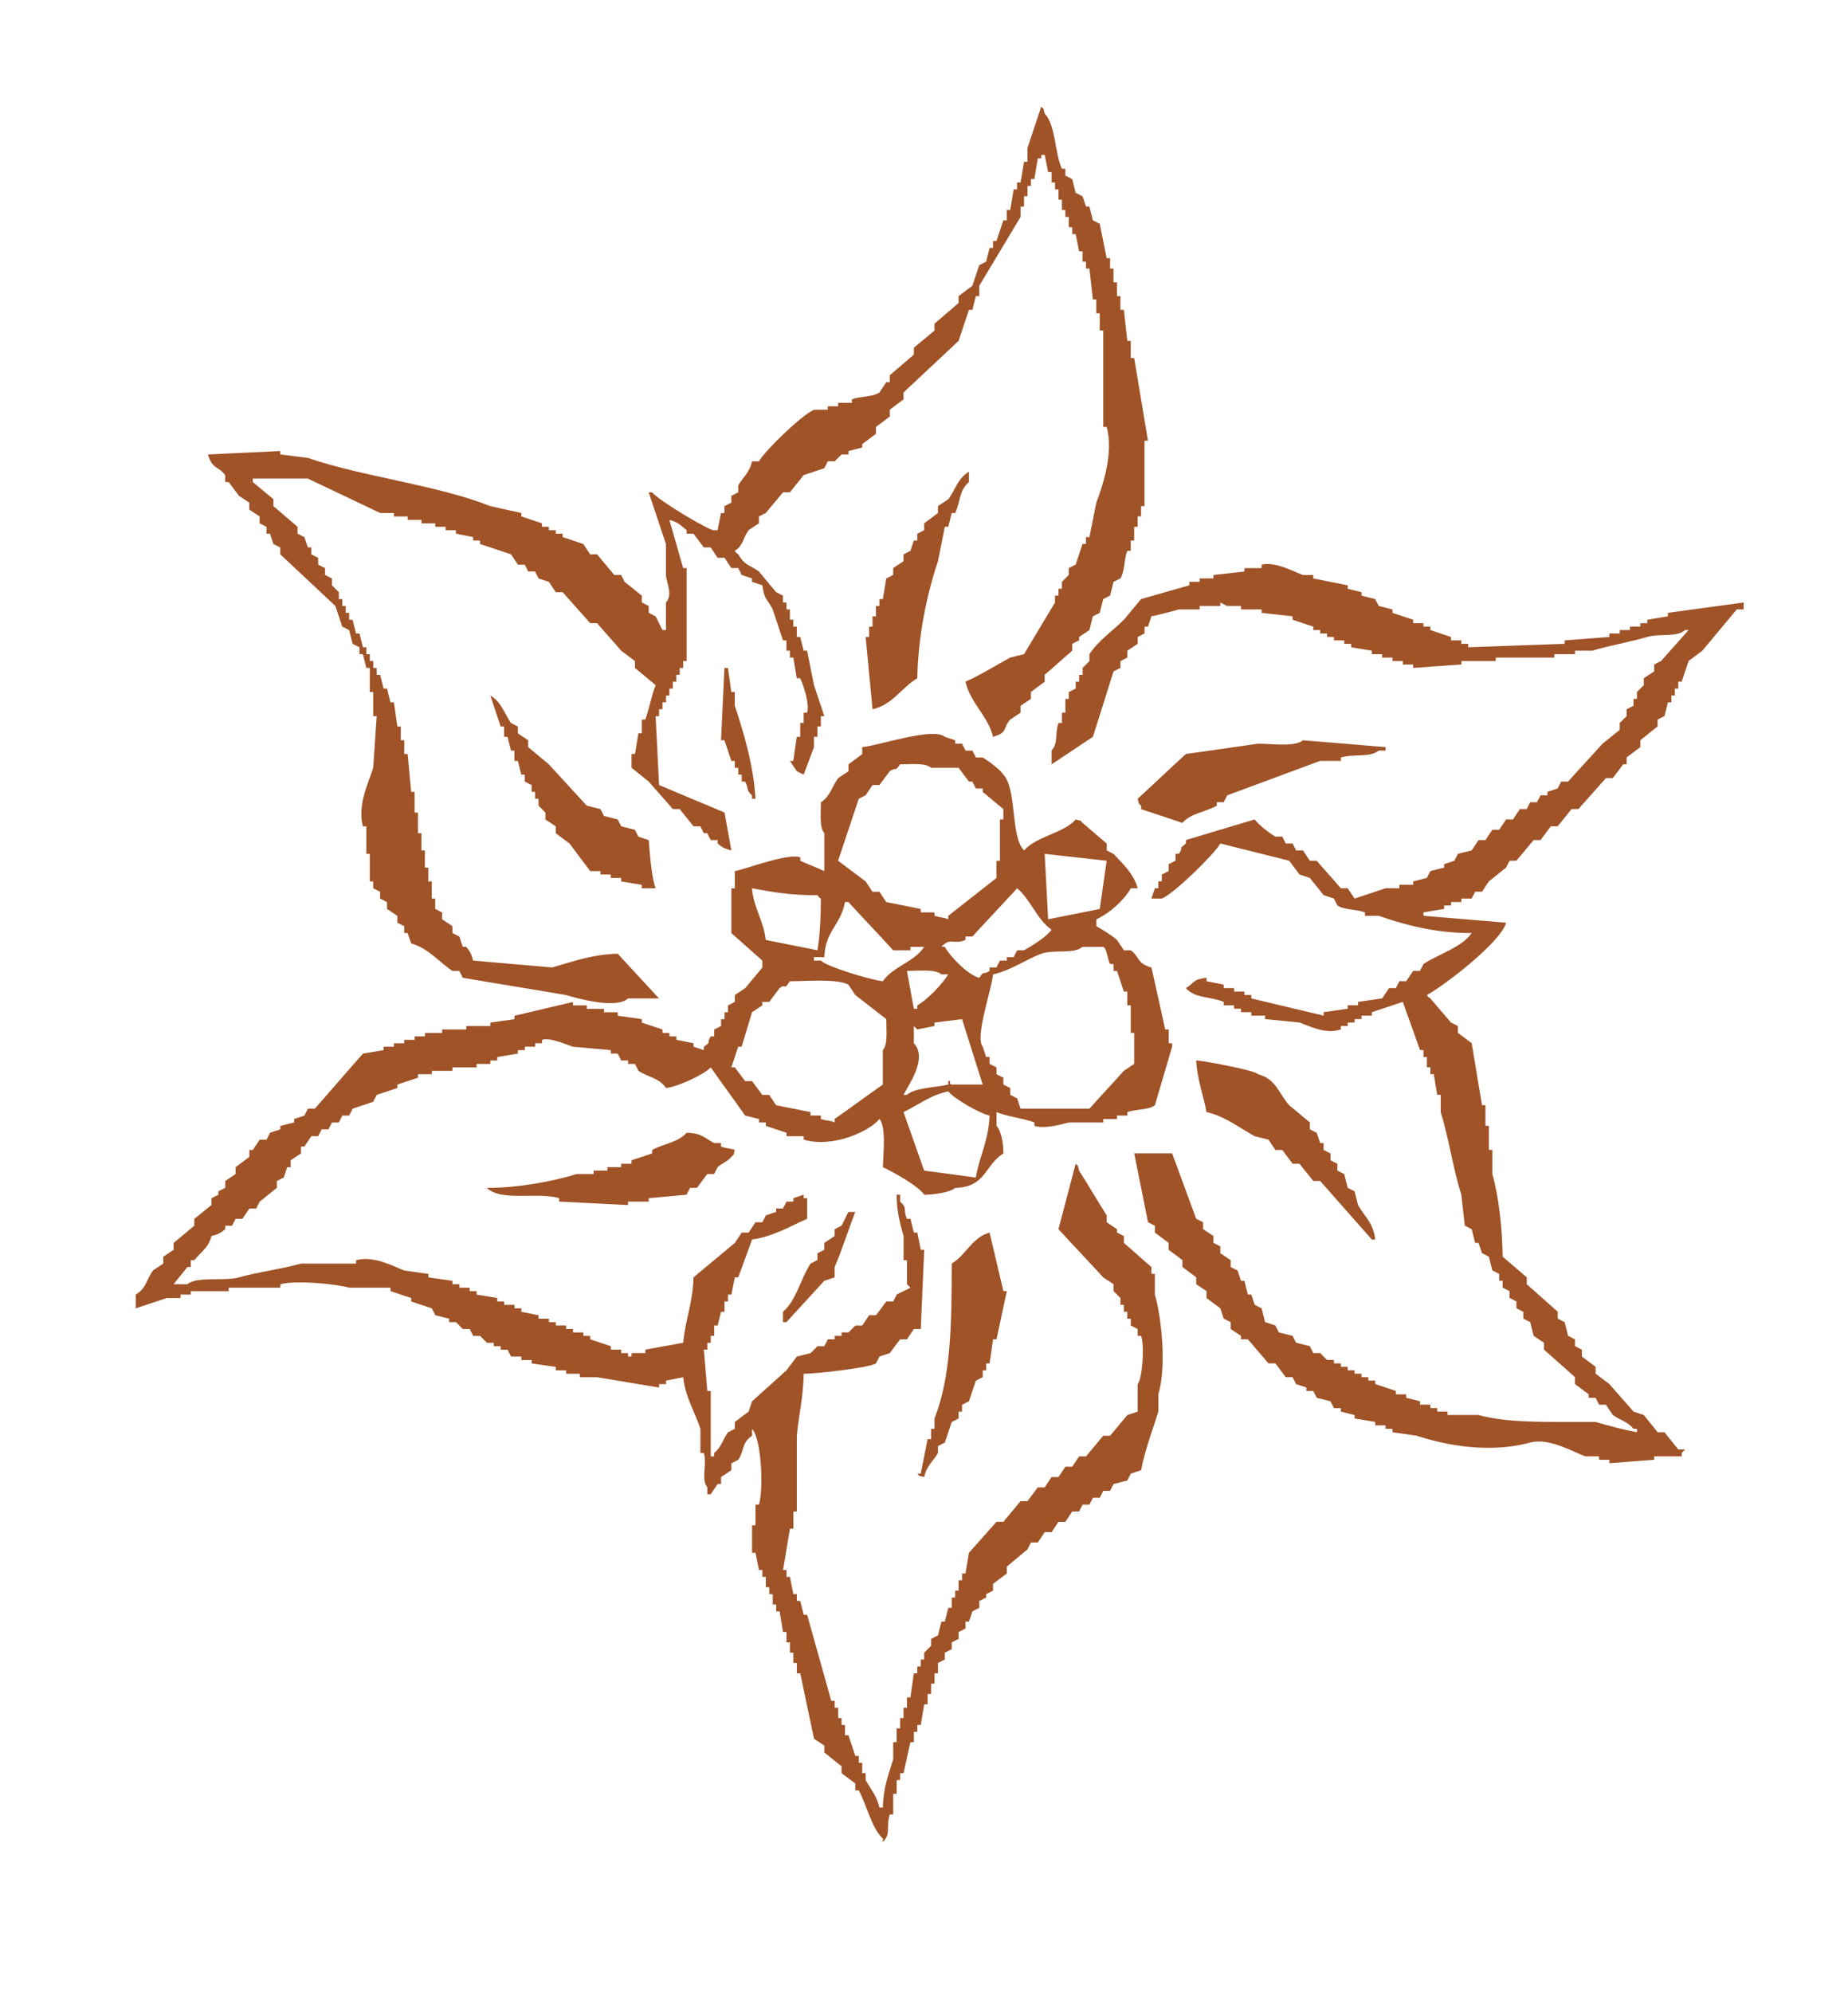 <?xml version="1.0" encoding="UTF-8"?>
<svg id="Ebene_1" xmlns="http://www.w3.org/2000/svg" version="1.1" viewBox="0 0 536.7 578.5">
  <!-- Generator: Adobe Illustrator 29.2.1, SVG Export Plug-In . SVG Version: 2.1.0 Build 116)  -->
  <defs>
    <style>
      .st0 {
        fill: #9f5327;
        fill-rule: evenodd;
      }
    </style>
  </defs>
  <path class="st0" d="M65.4,138v2h1c1,1.3,2,2.7,3,4,1,.7,2,1.3,3,2v2c1,.7,2,1.3,3,2v2c.7.3,1.3.7,2,1v2h1c.3,1,.7,2,1,3,.7.3,1.3.7,2,1v2c5.3,5,10.7,10,16,15,.7,2,1.3,4,2,6,.7.3,1.3.7,2,1,.3,1.3.7,2.7,1,4,.7.3,1.3.7,2,1v2h1c.3,1.3.7,2.7,1,4h1v7h1v7h1c-.3,5-.7,10-1,15-1.2,3.9-4.7,10.8-3,17h1v8h1v8h1v2c.7.3,1.3.7,2,1v2c.7.3,1.3.7,2,1v2c1,.7,2,1.3,3,2v2c.7.3,1.3.7,2,1v2h1c.3,1,.7,2,1,3,5,1.4,8.2,5.5,12,8h2c.3.7.7,1.3,1,2,10,1.7,20,3.3,30,5,2.9.9,14.6,4.2,18,1h9c-4-4.3-8-8.7-12-13-7.3.2-13.2,2.3-19,4-7.7-.7-15.3-1.3-23-2-.6-2.2-.8-2.5-2-4h-1c-.3-1-.7-2-1-3-.7-.3-1.3-.7-2-1v-2c-1-.7-2-1.3-3-2v-2c-.7-.3-1.3-.7-2-1v-3h-1v-5h-1v-4h-1v-5h-1v-5h-1v-6h-1v-6h-1c-.3-3.7-.7-7.3-1-11h-1v-4h-1v-4h-1c-.3-2.3-.7-4.7-1-7h-1c-.3-1.3-.7-2.7-1-4h-1c-.3-1.3-.7-2.7-1-4h-1v-2h-1v-2h-1v-2h-1v-2h-1c-.3-1.3-.7-2.7-1-4h-1c-.3-1.3-.7-2.7-1-4h-1v-2h-1v-2h-1v-2h-1v-2l-2-2v-2c-.7-.3-1.3-.7-2-1v-2c-.7-.3-1.3-.7-2-1v-2c-.7-.3-1.3-.7-2-1v-2h-1c-.3-1-.7-2-1-3-.7-.3-1.3-.7-2-1v-2c-2.3-2-4.7-4-7-6v-2c-2-1.7-4-3.3-6-5v-1h16c7,3.3,14,6.7,21,10h4v1h4v1h4v1h4v1h3v1h3v1c1.7.3,3.3.7,5,1v1h2v1c3,1,6,2,9,3,.7,1,1.3,2,2,3h2c.3.7.7,1.3,1,2h2c.3.7.7,1.3,1,2,1,.3,2,.7,3,1,.7,1,1.3,2,2,3h2c2.7,3,5.3,6,8,9h2c2.3,2.7,4.7,5.3,7,8,1.3,1,2.7,2,4,3v2c2,1.7,4,3.3,6,5-1.3,3.3-1.7,6.4-3,10h-1v4h-1c-.3,2-.7,4-1,6h-1v4c1.7,1.3,3.3,2.7,5,4,2.3,2.7,4.7,5.3,7,8h2c1.3,1.7,2.7,3.3,4,5h2c.3.7.7,1.3,1,2h1c.3.7.7,1.3,1,2h2v1c1.5,1.2,1.8,1.4,4,2-.7-3.7-1.3-7.3-2-11-6.3-2.7-12.7-5.3-19-8-.3-6.7-.7-13.3-1-20h1v-2h1v-2h1v-2h1v-2h1v-2h1v-2h1v-2h1v-2h1v-27h-1c-1.3-4.7-2.7-9.3-4-14,2.6.7,3.3,1.6,5,3v1h2c1,1.3,2,2.7,3,4h2c.7,1,1.3,2,2,3h2c.7,1,1.3,2,2,3h2c.3.7.7,1.3,1,2,1,.3,2,.7,3,1v1c1,.3,2,.7,3,1,.6,4.5,1.7,4.2,3,7,1,3,2,6,3,9h1v3h1v2h1c.3,2,.7,4,1,6h1c.8,1.7,2.8,7.3,2,10h-1v3h-1v4h-1c-.3,2.3-.7,4.7-1,7h-1c.7,1,1.3,2,2,3,.7.3,1.3.7,2,1,1-2.7,2-5.3,3-8v-3h1v-3h1v-3h1c-1-3-2-6-3-9-.7-3.3-1.3-6.7-2-10h-1c-.3-1.3-.7-2.7-1-4h-1v-3h-1v-2h-1v-3h-1v-2h-1v-2c-.7-.3-1.3-.7-2-1-1.7-2-3.3-4-5-6-2.9-2.1-4-1.6-6-5-1.1-.9-.2.1-1-1,2.5-1.6,2.3-3.6,4-6,1-.7,2-1.3,3-2v-2c.7-.3,1.3-.7,2-1,1.7-2,3.3-4,5-6h2c1.3-1.7,2.7-3.3,4-5,2-.7,4-1.3,6-2,.3-.7.7-1.3,1-2h2l2-2h2v-1c1.3-.3,2.7-.7,4-1v-1c1.3-1,2.7-2,4-3v-2c1.3-1,2.7-2,4-3v-2c1.3-1,2.7-2,4-3v-2c5.3-5,10.7-10,16-15,1-3,2-6,3-9h1c.3-1.3.7-2.7,1-4h1v-3c4-6.7,8-13.3,12-20v-3h1v-3h1v-3h1v-2h1c.3-2,.7-4,1-6h1v-1h1c.3,1.7.7,3.3,1,5h1v3h1v2h1v3h1v3h1v2h1v3h1v2h1c.3,1.7.7,3.3,1,5h1v3h1v2h1c.3,3,.7,6,1,9h1v4h1v5h1v28h1c2.2,7.6-1.4,17.8-3,22-.7,3.3-1.3,6.7-2,10h-1v2h-1c-.7,2-1.3,4-2,6-.7.3-1.3.7-2,1v2l-2,2v2h-1v2h-1v2c-3,5-6,10-9,15-1.3.3-2.7.7-4,1-4.1,2.2-8.5,5-13,7,1.5,6.4,6.5,9.8,8,16,4.4-1.2,2.7-2.4,5-5,1-.7,2-1.3,3-2v-2c1-.7,2-1.3,3-2v-2c1.3-1,2.7-2,4-3v-2c2.7-2.3,5.3-4.7,8-7v-2c.7-.3,1.3-.7,2-1v-1c1-.7,2-1.3,3-2,.3-1.3.7-2.7,1-4,.7-.3,1.3-.7,2-1,.3-1.3.7-2.7,1-4,.7-.3,1.3-.7,2-1,.3-1.3.7-2.7,1-4,.7-.3,1.3-.7,2-1,1.3-2.1,1-5.5,2-8h1v-3h1v-4h1v-3h1v-3h1v-19h1c-1.3-8-2.7-16-4-24h-1v-5h-1c-.3-3-.7-6-1-9h-1v-4h-1v-4h-1v-4h-1v-3h-1c-.7-3.3-1.3-6.7-2-10-.7-.3-1.3-.7-2-1-.3-1.3-.7-2.7-1-4h-1c-.3-1-.7-2-1-3-.7-.3-1.3-.7-2-1-.3-1.3-.7-2.7-1-4-.7-.3-1.3-.7-2-1v-2h-1c-2.1-4.5-1.8-12.8-5-16-.6-2,.1-.9-1-2-1.3,4-2.7,8-4,12v4h-1c-.3,2-.7,4-1,6h-1v2h-1c-.3,2-.7,4-1,6h-1v3h-1c-.7,2-1.3,4-2,6h-1v2h-1c-.3,1.3-.7,2.7-1,4-.7.3-1.3.7-2,1-.7,2-1.3,4-2,6-1.3,1-2.7,2-4,3v2c-2.3,2-4.7,4-7,6v2c-2,1.7-4,3.3-6,5v2c-2.3,2-4.7,4-7,6v2h-1c-.7,1-1.3,2-2,3-2.1,1.4-5.4,1-8,2v1h-4v1h-3v1h-4c-3.5,1.5-14.1,11.7-16,15h-2c-.8,3.5-2.6,4.5-4,7v2c-.7.3-1.3.7-2,1v2c-.7.3-1.3.7-2,1v2h-1c-.3,1.7-.7,3.3-1,5h-1c-.6.6-16-8.5-18-11h-1c1.7,5,3.3,10,5,15v9c.2,2.6,2.1,5.7,0,8v8h-1c-.7-1.3-1.3-2.7-2-4-.7-.3-1.3-.7-2-1v-2c-.7-.3-1.3-.7-2-1v-2c-1.7-1.3-3.3-2.7-5-4-.3-.7-.7-1.3-1-2h-2c-1.7-2-3.3-4-5-6h-2c-.7-1-1.3-2-2-3-2-.7-4-1.3-6-2v-1h-2v-1h-2v-1h-2v-1c-2-.7-4-1.3-6-2v-1c-3-.7-6-1.3-9-2-15.7-6.2-36.5-8.4-53-14-2.7-.3-5.3-.7-8-1v-1c-7,.3-14,.7-21,1,1.2,4.3,3.1,3.4,5,6ZM281.4,137c-3.2,1.9-3.8,5-6,8-1,.7-2,1.3-3,2v2c-1.3,1-2.7,2-4,3v2c-.7.3-1.3.7-2,1v2h-1c-.3,1-.7,2-1,3-.7.3-1.3.7-2,1v2c-1,.7-2,1.3-3,2v2c-.7.3-1.3.7-2,1-.3,2-.7,4-1,6h-1v2h-1v3h-1v3h-1v3h-1c.7,7,1.3,14,2,21,5.9-1.3,8.4-6.3,13-9,.2-12.2,2.8-24.5,6-34,.7-3.3,1.3-6.7,2-10h1c.3-1.3.7-2.7,1-4h1c1.7-3.7,1-6.3,4-9v-3ZM484.4,178v1c-2,.3-4,.7-6,1v1h-2v1h-3v1h-3v1h-3v1c-4.3.3-8.7.7-13,1v1c-9.3.3-18.7.7-28,1v-1h-2v-1h-3v-1c-2-.7-4-1.3-6-2v-1h-2v-1h-3v-1c-2-.7-4-1.3-6-2v-1c-1.3-.3-2.7-.7-4-1-.3-.7-.7-1.3-1-2-1.3-.3-2.7-.7-4-1v-1c-1.3-.3-2.7-.7-4-1v-1c-3.3-.7-6.7-1.3-10-2v-1h-3c-2.5-.9-8.1-4-12-3v1h-5v1c-3,.3-6,.7-9,1v1h-4v1h-3v1c-4.7,1.3-9.3,2.7-14,4-1.7,2-3.3,4-5,6-3.2,3.2-7.5,6.1-10,10v2l-2,2v2h-1v2h-1v2c-.7.3-1.3.7-2,1v2h-1v4h-1v3h-1c-1.1,3.2,0,5.7-2,8v4c4-2.7,8-5.3,12-8,2-6.3,4-12.7,6-19,.7-.3,1.3-.7,2-1v-2c.7-.3,1.3-.7,2-1v-2c1-.7,2-1.3,3-2v-2c.7-.3,1.3-.7,2-1v-2h1c.3-1,.7-2,1-3,2.2-.4,6.2-1.5,8-2h6v-1h6v-1c.7.3,1.3.7,2,1h4v1h6v1c3,.3,6,.7,9,1v1c2,.7,4,1.3,6,2v1h2v1h2v1h2v1h3v1h2v1c2,.3,4,.7,6,1v1h3v1h3v1h3v1h3v1c4.7-.3,9.3-.7,14-1v-1h10v-1h17v-1h6v-1h5c4.6-1.4,11.3-2.6,16-4,3.8-1.1,8.5.2,11-2h1c-2.7,3-5.3,6-8,9-.7.3-1.3.7-2,1v2c-1,.7-2,1.3-3,2v2l-2,2v2h-1v2c-.7.3-1.3.7-2,1v2l-2,2v2c-1.7,1.3-3.3,2.7-5,4-3.3,3.7-6.7,7.3-10,11h-2c-.3.7-.7,1.3-1,2-1,.3-2,.7-3,1v1h-2c-.3.7-.7,1.3-1,2h-2c-.3.7-.7,1.3-1,2h-2c-.7,1-1.3,2-2,3h-2c-.7,1-1.3,2-2,3h-2c-.7,1-1.3,2-2,3h-2c-.7,1-1.3,2-2,3-1.3.3-2.7.7-4,1-.3.7-.7,1.3-1,2-1,.3-2,.7-3,1v1c-1.3.3-2.7.7-4,1-.3.7-.7,1.3-1,2-1.3.3-2.7.7-4,1v1h-4v1h-4c-3,1-6,2-9,3-.7-1-1.3-2-2-3h-2c-2.3-2.7-4.7-5.3-7-8h-2c-.7-1-1.3-2-2-3h-2c-.3-.7-.7-1.3-1-2h-2c-.3-.7-.7-1.3-1-2h-2c-1.6-.9-5-3.5-6-5-6.7,2-13.3,4-20,6v1c-2.7,2.3-.3.2-2,3h-1v2c-.7.3-1.3.7-2,1v2c-.7.3-1.3.7-2,1v2h-1v2h-1c-.3,1-.7,2-1,3h3c3.4-1.3,15.2-12.8,17-16,6.7,1.7,13.3,3.3,20,5,1,1.3,2,2.7,3,4,1,.3,2,.7,3,1,1.3,1.7,2.7,3.3,4,5,1,.3,2,.7,3,1,.3.7.7,1.3,1,2,2.2,1.4,5.3,1,8,2v1h4c7.4,2.6,16.7,5.1,27,5-2.7,4.1-9.8,6.2-14,9-.3.7-.7,1.3-1,2h-2c-.7,1-1.3,2-2,3h-2c-.3.7-.7,1.3-1,2h-2c-.7,1-1.3,2-2,3-2.3.3-4.7.7-7,1v1h-3v1c-2.3.3-4.7.7-7,1v1c-7-1.7-14-3.3-21-5v-1h-2v-1h-3v-1h-3v-1c-1.7-.3-3.3-.7-5-1v-1c-4.2.5-3.3,1.4-6,3,2.6,3,7,2.4,11,4v1h3v1h2v1h3v1h4v1c3.3.3,6.7.7,10,1,2.4.8,7.5,3.6,12,2v-1h2v-1h2v-1h2v-1h3v-1c3-1,6-2,9-3,1.7,4.7,3.3,9.3,5,14h1v2h1v3h1v2h1c.3,2,.7,4,1,6h1v5c2.3,7.3,3.7,16.9,6,24,.3,3,.7,6,1,9,.7.3,1.3.7,2,1,.3,1.3.7,2.7,1,4h1c.3,1,.7,2,1,3,.7.3,1.3.7,2,1,.3,1.3.7,2.7,1,4,.7.3,1.3.7,2,1v2h1v2c.7.3,1.3.7,2,1v2c.7.3,1.3.7,2,1v2c.7.3,1.3.7,2,1v2c.7.3,1.3.7,2,1,.3,1.3.7,2.7,1,4,1,.7,2,1.3,3,2v2c3,2.7,6,5.3,9,8v2c1.3,1,2.7,2,4,3v1h2c.3.7.7,1.3,1,2h2c.7,1,1.3,2,2,3,2.3,1.6,4.3,1.9,6,4h1v1c-3.8-.7-8.7-2-12-3h-11c-8.6,0-16.4-.2-23-2h-9v-1h-3v-1h-2v-1h-3v-1c-1.3-.3-2.7-.7-4-1v-1h-3v-1c-2-.7-4-1.3-6-2v-1h-2v-1h-2v-1h-2v-1h-2v-1h-2v-1h-2v-1h-2l-2-2h-2c-.3-.7-.7-1.3-1-2-1.3-.3-2.7-.7-4-1-.3-.7-.7-1.3-1-2-1.3-.3-2.7-.7-4-1-.3-.7-.7-1.3-1-2-1-.3-2-.7-3-1-.3-1.3-.7-2.7-1-4-.7-.3-1.3-.7-2-1-.3-1-.7-2-1-3h-1c-.3-1.3-.7-2.7-1-4h-1c-.3-1-.7-2-1-3-.7-.3-1.3-.7-2-1v-2c-1-.7-2-1.3-3-2v-2c-.7-.3-1.3-.7-2-1v-2c-1-.7-2-1.3-3-2v-2c-.7-.3-1.3-.7-2-1-2.3-6.3-4.7-12.7-7-19h-11c1.3,6.7,2.7,13.3,4,20,.7.3,1.3.7,2,1v2c1.3,1,2.7,2,4,3v2c1.3,1,2.7,2,4,3v2c1.3,1,2.7,2,4,3v2c1,.7,2,1.3,3,2v2c1.3,1,2.7,2,4,3,.3,1,.7,2,1,3,.7.3,1.3.7,2,1v2c1,.7,2,1.3,3,2v1h2c2,2.3,4,4.7,6,7h2c1,1.3,2,2.7,3,4h2c.3.7.7,1.3,1,2,1,.3,2,.7,3,1v1h2c.3.7.7,1.3,1,2,1.3.3,2.7.7,4,1,.3.7.7,1.3,1,2h2v1c1.3.3,2.7.7,4,1v1c2,.3,4,.7,6,1v1h3v1h2v1c2.3.3,4.7.7,7,1,9.8,3.2,21.8,5,33,2,5.5-1.5,12.6,2.8,16,4h4v1h3v1c4.3-.3,8.7-.7,13-1v-1h8v-1l1-1h-2c-1.3-1.7-2.7-3.3-4-5h-2c-1.3-1.7-2.7-3.3-4-5-1-.3-2-.7-3-1-2.3-2.7-4.7-5.3-7-8-1.3-1-2.7-2-4-3v-2c-1.3-1-2.7-2-4-3v-2c-.7-.3-1.3-.7-2-1v-2c-.7-.3-1.3-.7-2-1-.3-1.3-.7-2.7-1-4-.7-.3-1.3-.7-2-1v-2c-3-2.7-6-5.3-9-8v-2c-2.3-2-4.7-4-7-6-.1-8-1.1-17.4-3-24v-7h-1v-7h-1v-6h-1c-1-6-2-12-3-18-1.3-1-2.7-2-4-3v-2c-.7-.3-1.3-.7-2-1-2-2.3-4-4.7-6-7-1.1-.9-.2.1-1-1,5.2-2.8,21.6-15.5,23-21-8-.7-16-1.3-24-2v-1c2-.3,4-.7,6-1v-1h2v-1h3v-1h3c.3-.7.7-1.3,1-2h2c.7-1,1.3-2,2-3,1.7-1.3,3.3-2.7,5-4,.3-.7.7-1.3,1-2h2c1.7-2,3.3-4,5-6h2c1-1.3,2-2.7,3-4h2c1.3-1.7,2.7-3.3,4-5h2c2.7-3,5.3-6,8-9h2c1-1.3,2-2.7,3-4h1v-2c1.3-1,2.7-2,4-3v-2c1.7-1.3,3.3-2.7,5-4v-2c.7-.3,1.3-.7,2-1,.3-1.3.7-2.7,1-4h1v-2h1v-2h1v-2h1c.7-2,1.3-4,2-6,1.3-1,2.7-2,4-3,3.3-4,6.7-8,10-12h2v-2c-7.3,1-14.7,2-22,3ZM219.4,232c-.5-9.4-3.4-19.3-6-27v-4h-1c-.3-2.3-.7-4.7-1-7h-1c-.3,7-.7,14-1,21h1c.7,2,1.3,4,2,6h1v2h1v2h1v2h1c1.1,2.1.2,2.4,2,4v1h1ZM190.4,258c-1.2-3.3-1.7-10.3-2-14-1-.3-2-.7-3-1-.3-.7-.7-1.3-1-2-1.3-.3-2.7-.7-4-1-.3-.7-.7-1.3-1-2-1.3-.3-2.7-.7-4-1-.3-.7-.7-1.3-1-2-1.3-.3-2.7-.7-4-1-3.7-4-7.3-8-11-12-2-1.7-4-3.3-6-5v-2c-1-.7-2-1.3-3-2v-2c-.7-.3-1.3-.7-2-1-2.1-3.1-2.8-6.1-6-8,1,3,2,6,3,9h1v3h1c.3,1.3.7,2.7,1,4h1v3h1c.3,1.3.7,2.7,1,4h1v2c.7.3,1.3.7,2,1v2h1v2h1v2l2,2v2c1,.7,2,1.3,3,2v2c1.3,1,2.7,2,4,3,2,2.7,4,5.3,6,8h3v1h3v1h3v1c2,.3,4,.7,6,1v1h4ZM335.4,370h-1v-2c-2.7-2.3-5.3-4.7-8-7v-2c-.7-.3-1.3-.7-2-1v-1c-1-.7-2-1.3-3-2v-2c-2.7-4.3-5.3-8.7-8-13-.6-2,.1-.9-1-2-1.7,6.3-3.3,12.7-5,19,4.3,4.7,8.7,9.3,13,14,1,.7,2,1.3,3,2v2l2,2v2h1v2h1v2h1v2c.7.3,1.3.7,2,1v2h1c1.1,3,.3,12.6-1,14v8c-1,.3-2,.7-3,1-1.7,2-3.3,4-5,6h-2c-1.7,2-3.3,4-5,6h-2c-.7,1-1.3,2-2,3h-2c-.7,1-1.3,2-2,3h-2c-.7,1-1.3,2-2,3h-2c-1,1.3-2,2.7-3,4h-2c-1.7,2-3.3,4-5,6h-2c-2.7,3-5.3,6-8,9-.3,2-.7,4-1,6h-1v2h-1v3h-1v2h-1v3h-1c-.3,1.3-.7,2.7-1,4h-1c-.3,1.3-.7,2.7-1,4-.7.3-1.3.7-2,1v2l-2,2v2h-1v2h-1v2h-1c-.3,2.3-.7,4.7-1,7h-1v3h-1v3h-1v3h-1v4h-1v5c-1.3,4.2-2.9,8.2-3,14h-1c-.8-3.5-2.6-5.4-4-8v-2h-1v-3h-1v-2h-1c-.7-2-1.3-4-2-6h-1v-3h-1v-2h-1v-3h-1v-2h-1c-2.3-8.3-4.7-16.7-7-25h-1c-.3-1.3-.7-2.7-1-4h-1v-2h-1c-.3-1.7-.7-3.3-1-5h-1v-2h-1c.7-4,1.3-8,2-12h1v-5h1v-22c.5-5.7,1.9-11.2,2-18,3.6,0,18.9-1.7,21-3,.3-.7.7-1.3,1-2,1-.3,2-.7,3-1,1-1.3,2-2.7,3-4h2c.7-1,1.3-2,2-3h2c.3-7.7.7-15.3,1-23h-1c-.3-1.7-.7-3.3-1-5h-1c-.3-1.3-.7-2.7-1-4h-1c-1.3-2.8.3-3-2-5v-2h-1c0,5,1,8.4,2,12v7h1v7l1,1c-1.3.7-2.7,1.3-4,2-.3.7-.7,1.3-1,2h-2c-1,1.3-2,2.7-3,4h-2c-.7,1-1.3,2-2,3h-2l-2,2h-2v1h-2v1h-2c-.3.7-.7,1.3-1,2h-2l-2,2c-1.3.3-2.7.7-4,1-1,1.3-2,2.7-3,4-3.3,3-6.7,6-10,9-.3,1-.7,2-1,3-1.3,1-2.7,2-4,3v2c-.7.3-1.3.7-2,1-1.6,2.3-1.9,4.3-4,6v1h-1v-19h-1c-.3-4-.7-8-1-12h1v-2h1v-2h1v-3h1c.3-1.3.7-2.7,1-4h1v-3h1v-2h1c.3-1.7.7-3.3,1-5h1c1.3-3.7,2.7-7.3,4-11,5.8-.7,11.2-3.9,16-6v-6h-1v-1c-1,.3-2,.7-3,1v1h-2c-.3.7-.7,1.3-1,2h-2v1c-1,.3-2,.7-3,1-.3.7-.7,1.3-1,2h-2c-.7,1-1.3,2-2,3h-2c-.7,1-1.3,2-2,3-4,3.3-8,6.7-12,10-.2,7.5-2.4,12.3-3,19-3.7.7-7.3,1.3-11,2v1h-4v1h-1v-1h-2v-1h-3v-1c-2-.7-4-1.3-6-2v-1h-2v-1h-3v-1h-2v-1h-3v-1h-2v-1h-3v-1c-1.7-.3-3.3-.7-5-1v-1h-2v-1h-3v-1h-2v-1c-2-.3-4-.7-6-1v-1h-2v-1h-3v-1h-2v-1c-2.3-.3-4.7-.7-7-1v-1c-2.3-.3-4.7-.7-7-1-3-1.1-8.7-4.4-14-3v1h-16c-5.2,1.5-12.8,2.5-18,4-4.3,1.2-12.3-.4-15,2h-4c1.3-1.7,2.7-3.3,4-5h1v-2h1c1.9-2.3,4.2-3.7,5-7,2.2-.6,2.5-.8,4-2v-1h2c.3-.7.7-1.3,1-2h2c.7-1,1.3-2,2-3h2c.3-.7.7-1.3,1-2,1.7-1.3,3.3-2.7,5-4v-2c.7-.3,1.3-.7,2-1,.3-1,.7-2,1-3h1v-2c1-.7,2-1.3,3-2v-2h1c.7-1,1.3-2,2-3h2c.3-.7.7-1.3,1-2h2c.3-.7.7-1.3,1-2h2c.3-.7.7-1.3,1-2h2c.3-.7.7-1.3,1-2,2-.7,4-1.3,6-2,.3-.7.7-1.3,1-2,2-.7,4-1.3,6-2v-1c2-.7,4-1.3,6-2v-1h4v-1h6v-1h7v-1h4v-1h2v-1c2-.3,4-.7,6-1v-1h2v-1h3v-1h2v-1c2.5-.8,7.5,1.6,9,2,3.7.3,7.3.7,11,1v1h2c.3.7.7,1.3,1,2h2v1h2c.3.7.7,1.3,1,2,2.9,1.9,6.1,2.1,8,5,3.6-.4,11.2-4,13-6,3.3,4.7,6.7,9.3,10,14,1.3.3,2.7.7,4,1v1h2v1c2,.7,4,1.3,6,2v1h5v1c8.6,2.5,19.2-2.5,22-6,2,2.2,1.1,10.1,1,14,3,1.4,10.3,5.4,12,8,2.8,0,7.6-.7,9-2,9-.2,8.5-6.6,14-10,0-2.9-.6-6.5-2-8v-4c3.5,1.4,7.1,1.6,11,3v1c3.1,1,8.4-.6,10-1h10v-1h4v-1h3v-1c2.4-.9,6.3-.6,8-2,1.7-5.7,3.3-11.3,5-17v-1h-1v-4h-1c-1.3-6-2.7-12-4-18-4.3-1.2-3.4-3.1-6-5h-2c-.7-1-1.3-2-2-3-1.6-1.4-4.2-3-6-4v-2c3.9-1.8,7.9-5.4,10-9h2c-1.1-4.2-4.4-7.2-7-10-.7-.3-1.3-.7-2-1v-2c-2.3-2-4.7-4-7-6-1.1-1.1,0-.4-2-1-3.5,4-11.3,4.8-15,9-4-4-2-17.7-6-22-.9-1.5-4.5-4.1-6-5h-2c-.3-.7-.7-1.3-1-2h-2c-.3-.7-.7-1.3-1-2h-2v-1c-1-.3-2-.7-3-1-3.4-2.9-19,2.5-24,3v2c-1.3,1-2.7,2-4,3v2c-1,.7-2,1.3-3,2-1.9,2.6-2.3,5.3-5,7,0,3.1-.5,7.4,1,9v11c-2.4-1.1-4.3-1.8-7-3v-1c-3.6-1.3-15.4,3.3-19,4v5h-1v13c3,2.7,6,5.3,9,8v2c-1.7,2-3.3,4-5,6-1,.7-2,1.3-3,2v2c-.7.3-1.3.7-2,1v2h-1v2h-1v2c-.7.3-1.3.7-2,1v2h-1c-1.4,2.2.4,1.4-2,3v1c-1-.3-2-.7-3-1v-1c-1.7-.3-3.3-.7-5-1v-1h-2v-1h-2v-1c-2-.7-4-1.3-6-2v-1c-2.3-.3-4.7-.7-7-1v-1h-4v-1h-5v-1h-4v-1c-5.7,1.3-11.3,2.7-17,4v1c-2.3.3-4.7.7-7,1v1h-7v1h-7v1h-5v1h-3v1h-3v1h-3v1h-3v1c-2,.3-4,.7-6,1-4.7,5.3-9.3,10.7-14,16h-2c-.3.7-.7,1.3-1,2-1,.3-2,.7-3,1v1c-1.3.3-2.7.7-4,1v1c-1,.3-2,.7-3,1-.3.7-.7,1.3-1,2h-2c-.7,1-1.3,2-2,3h-1v2c-1.3,1-2.7,2-4,3v2c-1,.7-2,1.3-3,2v2c-.7.3-1.3.7-2,1v1c-.7.3-1.3.7-2,1v2c-1.7,1.3-3.3,2.7-5,4v2c-2,1.7-4,3.3-6,5v2c-1,.7-2,1.3-3,2v2c-1,.7-2,1.3-3,2-2,2.9-2,5.2-5,7v4c3-1,6-2,9-3h4v-1h3v-1h11v-1h15v-1c4.6-1.3,16.8,0,20,1h12v1c2,.7,4,1.3,6,2v1c2,.7,4,1.3,6,2,.3.7.7,1.3,1,2,1.3.3,2.7.7,4,1v1h2l2,2h2c.3.7.7,1.3,1,2h2l2,2h2v1h2v1h2c.3.7.7,1.3,1,2h3v1h3v1c2.3.3,4.7.7,7,1v1h3v1h4v1h5c6,1,12,2,18,3v-1h2v-1c1.7-.3,3.3-.7,5-1,.6,5.8,3.5,10.3,5,15v7h1c1,3.5-.9,7.7,1,10v2h1c.7-1,1.3-2,2-3h1v-2c1-.7,2-1.3,3-2v-2c.7-.3,1.3-.7,2-1,1.9-3,.9-4.9,4-7v-2c2.7,2.8,3.4,17.3,2,22h-1v6h-1v8h1c.3,1.7.7,3.3,1,5h1v2h1v3h1v2h1v3h1v2h1c.3,2,.7,4,1,6h1v3h1v3h1v3h1v3h1c1.3,6.3,2.7,12.7,4,19,1,.7,2,1.3,3,2v2c1.7,1.3,3.3,2.7,5,4v2c1.3,1,2.7,2,4,3v2h1c2.3,4.2,3.7,11,7,14v1c2.5-2.5.8-4.2,2-8h1v-6h1v-4h1v-2h1c.7-3,1.3-6,2-9h1v-3h1v-2h1c.3-2,.7-4,1-6h1v-3h1v-3h1v-3h1v-3c.7-.3,1.3-.7,2-1v-2c.7-.3,1.3-.7,2-1v-2c.7-.3,1.3-.7,2-1v-2c.7-.3,1.3-.7,2-1v-2h1c.3-1,.7-2,1-3,.7-.3,1.3-.7,2-1v-2c.7-.3,1.3-.7,2-1v-1c.7-.3,1.3-.7,2-1v-2c1.3-1,2.7-2,4-3v-2c2-1.7,4-3.3,6-5,.3-.7.7-1.3,1-2h2c.7-1,1.3-2,2-3h2c.7-1,1.3-2,2-3h2c.7-1,1.3-2,2-3h2c.3-.7.7-1.3,1-2h2c.3-.7.7-1.3,1-2h2c.3-.7.7-1.3,1-2h2c.3-.7.7-1.3,1-2,1.3-.3,2.7-.7,4-1,.3-.7.7-1.3,1-2,1-.3,2-.7,3-1,1.1-5.9,3.4-11.8,5-17v-5c2.4-7.9,1-22.1-1-29v-6ZM283.4,342c-5-.7-10-1.3-15-2-2-5.7-4-11.3-6-17,4.2-2,8.1-5.1,13-6,1.6,2,9,6.4,12,7-.3,7.4-2.9,11.6-4,18ZM265.4,303v-5l1,1c1.7-.3,3.3-.7,5-1v-1c2.7-.3,5.3-.7,8-1,2,6.3,4,12.7,6,19h-9c-1.4-.3.4-1.2-1-1v1c-3.8.9-9.8.9-12,3h-1c1.2-2.5,7.2-10.6,3-15ZM263.4,282c3.3,0,8.3-.6,10,1h2c-1.6,2.7-6.2,7.5-9,9v1h-1c-.7-3.7-1.3-7.3-2-11ZM320.4,275c1.1.6,1.3,3.8,2,5h1v2h1c.7,2,1.3,4,2,6h1v4h1v8h1v9c-1,.7-2,1.3-3,2-3.3,3.7-6.7,7.3-10,11h-20c-.3-1-.7-2-1-3-.7-.3-1.3-.7-2-1v-2c-.7-.3-1.3-.7-2-1v-2c-.7-.3-1.3-.7-2-1v-2c-.7-.3-1.3-.7-2-1v-2h-1c-.3-1-.7-2-1-3-2.3-2.8,2.5-16.2,3-21,5.1-1.1,9.7-4.4,14-6,3.6-1.3,9.4.2,12-2h6ZM321.4,250c-.7,4.7-1.3,9.3-2,14-5,1-10,2-15,3-.3-6.3-.7-12.7-1-19,6,.7,12,1.3,18,2ZM295.4,258c3.8,3.1,5.9,9.3,10,12-1.3,2-5.8,4.8-8,6h-2c-.3.7-.7,1.3-1,2h-2v1h-2c-.3.7-.7,1.3-1,2h-2v1c-2.2,1.4-1.4-.4-3,2-3.4-.9-8.5-6.2-10-9h-1c2.7-2.9,3.4-.5,7-2v-1h2c4.3-4.7,8.7-9.3,13-14ZM249.4,232c.7-.3,1.3-.7,2-1,.7-1,1.3-2,2-3h2c1-1.3,2-2.7,3-4,1.9-1.4,1.4.4,3-2,3.1,0,7.4-.5,9,1h8c1,1.3,2,2.7,3,4h1c.3.7.7,1.3,1,2h2v1c2,1.7,4,3.3,6,5v3h-1v12h-1v5c-4.7,3.7-9.3,7.3-14,11v1c-1.5-.6-2-.4-4-1v-1h-4v-1c-3.3-.7-6.7-1.3-10-2-.7-1-1.3-2-2-3h-2c-.7-1-1.3-2-2-3-2.7-2-5.3-4-8-6,2-6,4-12,6-18ZM245.4,262h1c4.3,4.7,8.7,9.3,13,14h5v-1h4c-2.8,4.4-9.1,5.7-12,10-3.6-.4-16.2-4.2-18-6h-2v-1h3c.3-7.8,4.7-9.1,6-16ZM218.4,258c5.9,1.1,11.8,2.1,19,2,.9,1.1-.1.2,1,1,0,5.4-.3,11-1,15-5-1-10-2-15-3-.7-5.9-3.5-9.1-4-15ZM214.4,304h1c1-3.3,2-6.7,3-10,1-.7,2-1.3,3-2v-1h2c1-1.3,2-2.7,3-4,2.1-1.6,1,1,3-2,4.9,0,13.8-.8,17,1,.7,1,1.3,2,2,3,3,2.3,6,4.7,9,7,0,3.1.5,7.4-1,9v10c-4.7,3.3-9.3,6.7-14,10v1c-1.5-.7-2-.3-4-1v-1h-3v-1c-3.3-.7-6.7-1.3-10-2-.7-1-1.3-2-2-3h-2c-1-1.3-2-2.7-3-4h-2c-1-1.3-2-2.7-3-4h-1c.7-2,1.3-4,2-6ZM343.4,239c2.4-2.8,6.6-3.1,10-5v-1h2c.3-.7.7-1.3,1-2,9-3.3,18-6.7,27-10h6v-1c3.7-1.1,8.5.1,11-2h2v-1c-8-.7-16-1.3-24-2-2.2,2-9.1,1-13,1-7,1-14,2-21,3-4.7,4.3-9.3,8.7-14,13,.6,2-.1.9,1,2v1c4,1.3,8,2.7,12,4ZM374.4,321c-3-3.4-3.8-7.6-9-9-1.2-1.2-15.2-3.8-18-4,.3,5.7,2.1,10,3,15,5.4,1.2,9.7,4.7,14,7,1.3.3,2.7.7,4,1,.7,1,1.3,2,2,3h2c1,1.3,2,2.7,3,4h2c1.3,1.7,2.7,3.3,4,5h2c5,5.7,10,11.3,15,17h1c-.6-5-3.1-6.6-5-10-.3-1.3-.7-2.7-1-4-.7-.3-1.3-.7-2-1-.3-1.3-.7-2.7-1-4-.7-.3-1.3-.7-2-1v-2c-.7-.3-1.3-.7-2-1v-2c-.7-.3-1.3-.7-2-1v-2h-1c-.3-1-.7-2-1-3-.7-.3-1.3-.7-2-1v-2c-2-1.7-4-3.3-6-5ZM182.4,350v-1h6v-1c3.7-.3,7.3-.7,11-1,.3-.7.7-1.3,1-2h2c1-1.3,2-2.7,3-4h2c.3-.7.7-1.3,1-2,1.3-1.2,2.9-1.6,4-3,1.1-1.1.4,0,1-2-1.2-.5-2.6-.4-4-1v-1h-2c-2.7-1.4-3.5-2.9-8-3-2.4,2.8-6.5,3.1-10,5v1c-2,.7-4,1.3-6,2v1h-3v1h-4v1h-4v1h-5c-6.5,2.1-17.5,4.1-26,4,4.1,4.1,14.4,1.1,21,3v1c6.7.3,13.3.7,20,1ZM242.4,357v2c-1,.7-2,1.3-3,2v2c-.7.3-1.3.7-2,1v2c-.7.3-1.3.7-2,1-3,4.6-4,10.5-8,14v3h1c3.7-4,7.3-8,11-12,1-.3,2-.7,3-1v-3c2.1-4.8,4-10.9,6-16h-2c-.7,1.3-1.3,2.7-2,4-.7.3-1.3.7-2,1ZM287.4,358c-5.1,1.4-6.8,6.5-11,9,0,17.5-.2,32.8-5,45v3h-1v3h-1c-.7,3.3-1.3,6.7-2,10h-1c1.1,1.1,0,.4,2,1,.8-3.5,2.6-4.5,4-7v-2c.7-.3,1.3-.7,2-1,.7-2,1.3-4,2-6,.7-.3,1.3-.7,2-1v-2h1v-2c.7-.3,1.3-.7,2-1,.7-2,1.3-4,2-6,.7-.3,1.3-.7,2-1v-2h1v-2h1c.3-2.3.7-4.7,1-7h1c1-4.7,2-9.3,3-14h-1c-1.3-5.7-2.7-11.3-4-17Z"/>
</svg>